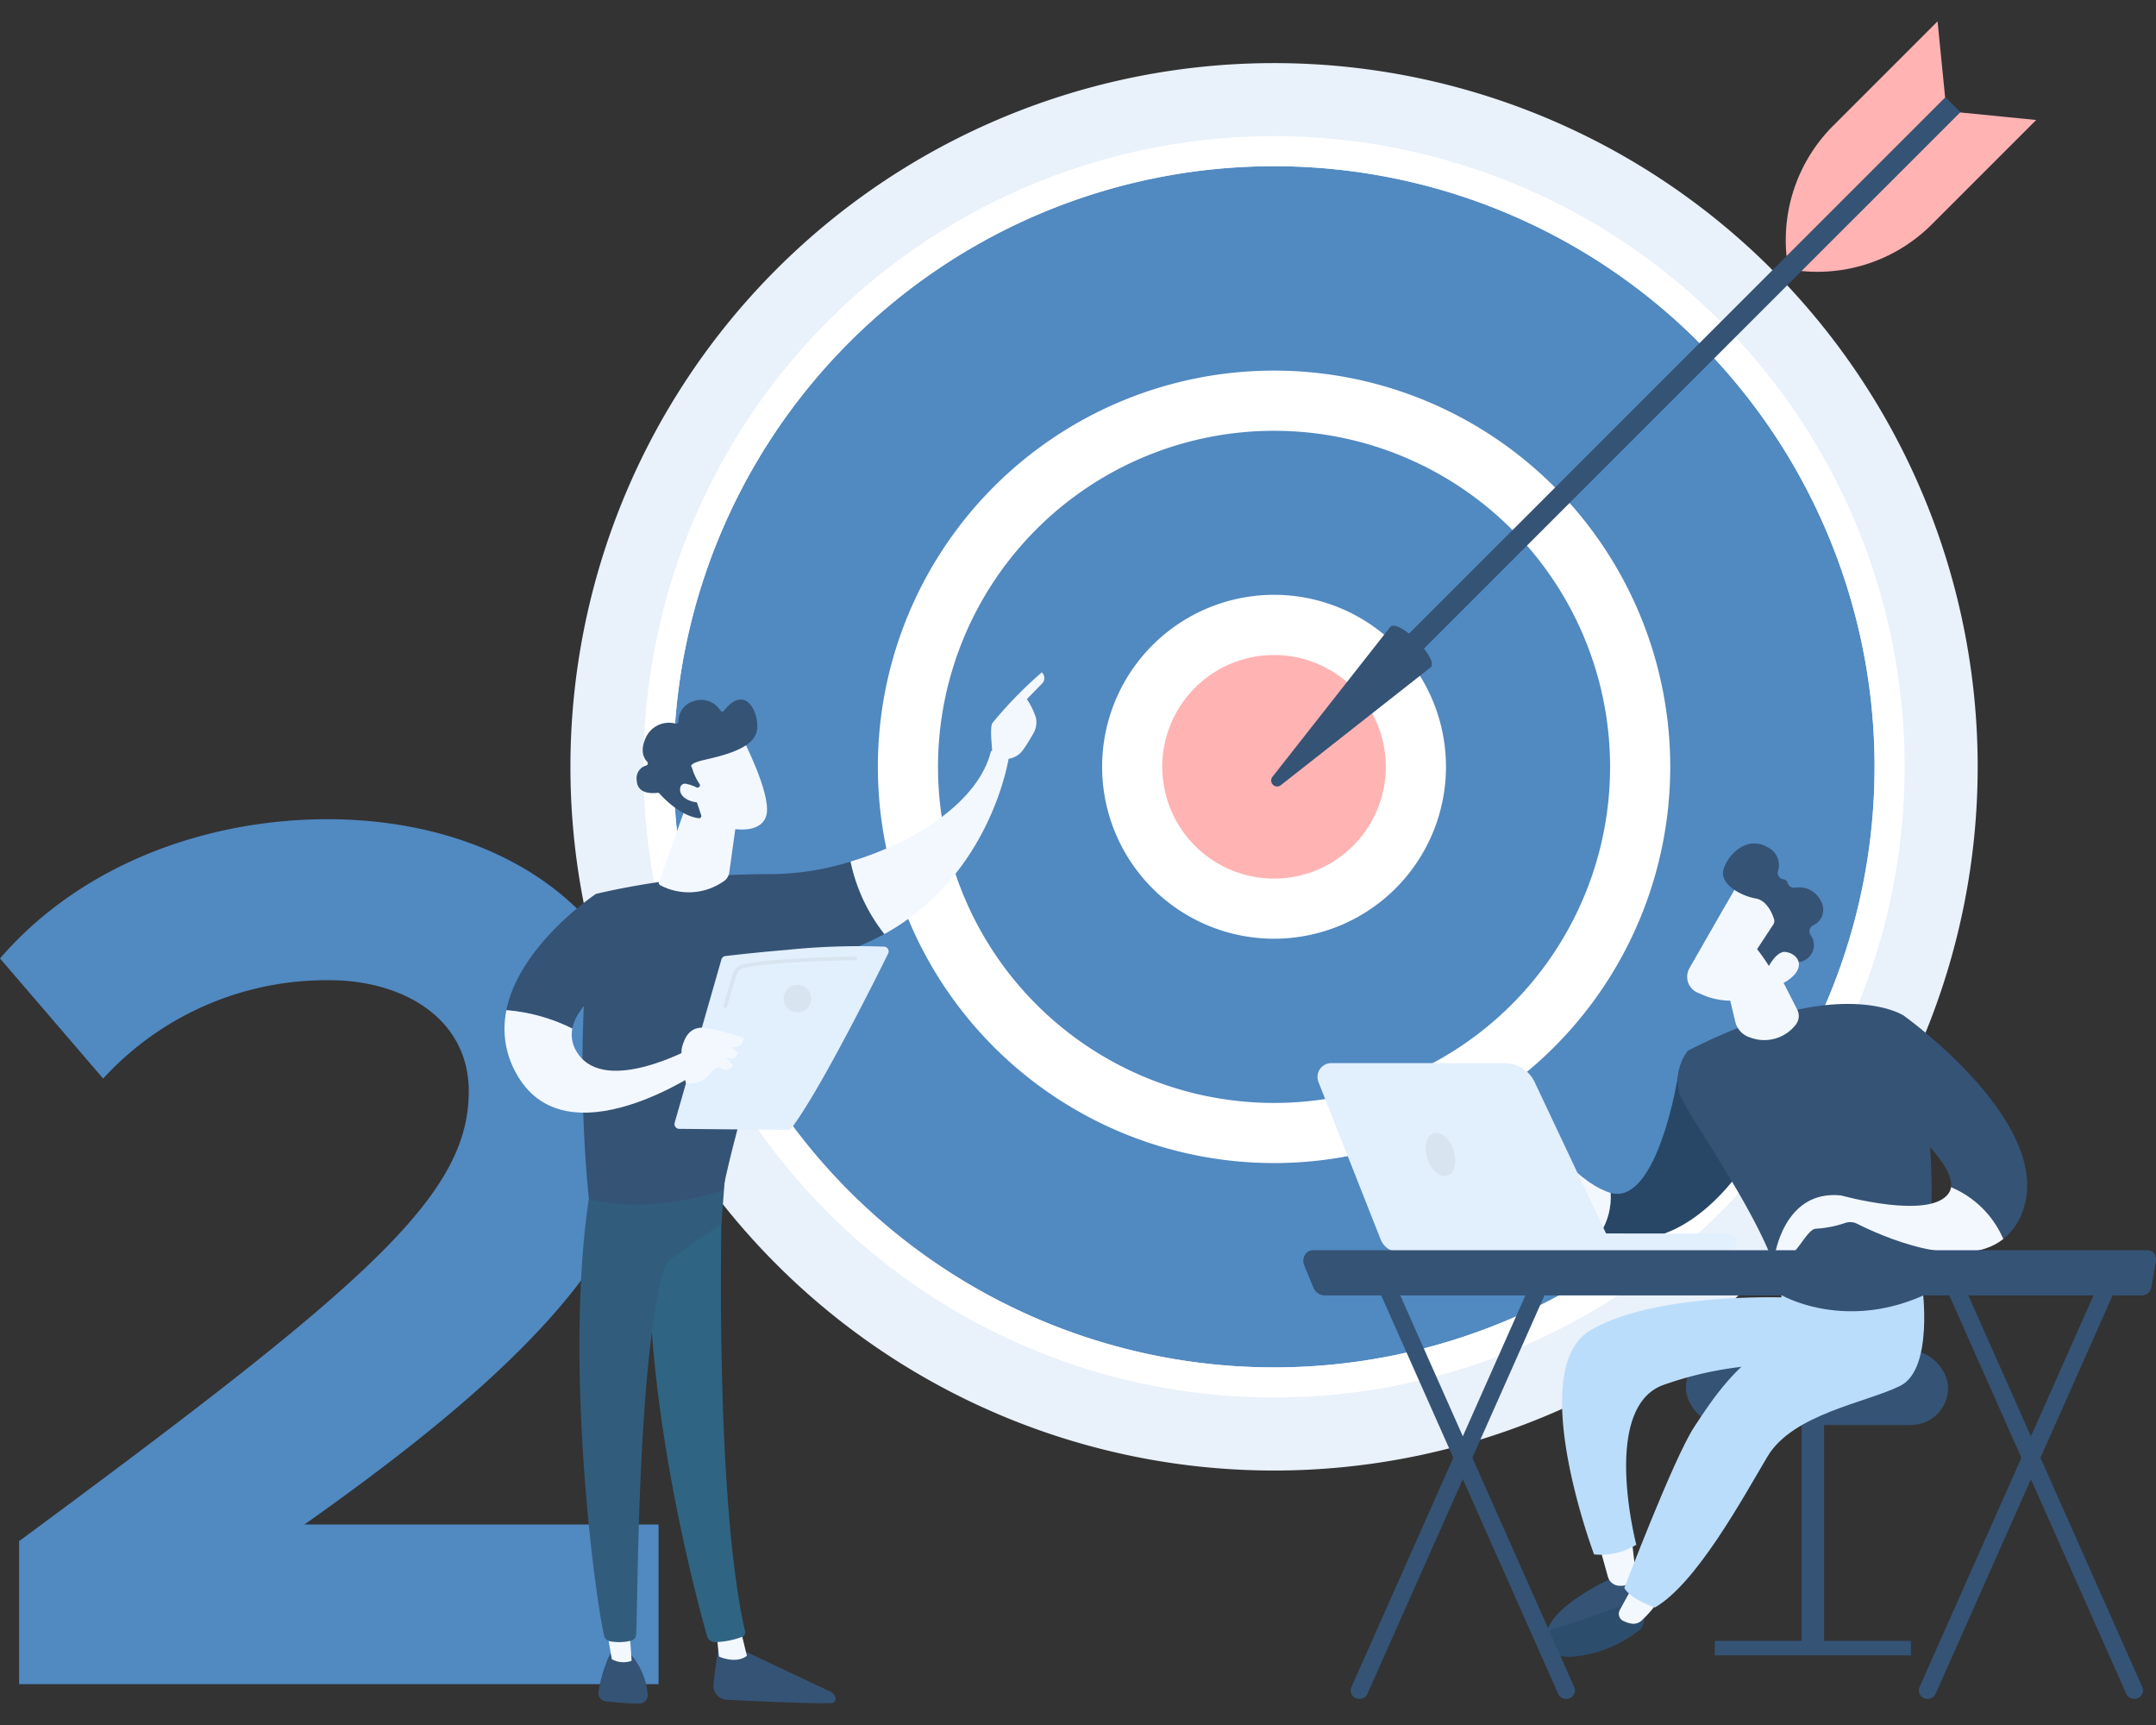 <svg xmlns="http://www.w3.org/2000/svg" xmlns:xlink="http://www.w3.org/1999/xlink" width="250" height="200" viewBox="0 0 250 200">
  <rect x="0" y="0" width="250" height="200" fill="#333333" stroke="none"/>
  <defs>
    <clipPath id="clip-path">
      <rect id="Rectángulo_2687" data-name="Rectángulo 2687" width="250" height="200" transform="translate(-12069 3501)" fill="#fff"/>
    </clipPath>
    <clipPath id="clip-path-2">
      <rect id="Rectángulo_761" data-name="Rectángulo 761" width="191.506" height="195.044" fill="none"/>
    </clipPath>
    <clipPath id="clip-path-3">
      <path id="Trazado_3779" data-name="Trazado 3779" d="M328.481,2491.39l.3,2.824s1.916.914,3.24-.082l-.766-3.147Z" transform="translate(-328.481 -2490.981)" fill="#f3f8ff"/>
    </clipPath>
    <clipPath id="clip-path-5">
      <path id="Trazado_3782" data-name="Trazado 3782" d="M156.488,2479.543l.741,4.273a2.76,2.76,0,0,0,2.3.181l-.33-4.593Z" transform="translate(-156.488 -2479.408)" fill="#f3f8ff"/>
    </clipPath>
    <clipPath id="clip-path-7">
      <path id="Trazado_3785" data-name="Trazado 3785" d="M552.7,1129.723c-1.445,5.853-8.772,10.54-16.276,12.792a20.239,20.239,0,0,0,3.92,8.4c12.487-6.863,14.452-20.589,14.452-20.589a1.809,1.809,0,0,0-1.443-.729,1.768,1.768,0,0,0-.653.119" transform="translate(-536.419 -1129.604)" fill="#f3f8ff"/>
    </clipPath>
    <clipPath id="clip-path-8">
      <path id="Trazado_3786" data-name="Trazado 3786" d="M754.437,1014.736c-.365.489-.023,3.082-.005,3.687.65,1.268,1.778.812,1.683.5a2.5,2.5,0,0,0,1.891-1.091c.415-.579.856-1.32,1.179-1.887a2.538,2.538,0,0,0,.271-1.864,8.758,8.758,0,0,0-1.037-2.1l1.827-1.867a.888.888,0,0,0-.1-1.234,48.269,48.269,0,0,0-5.711,5.857" transform="translate(-754.27 -1008.879)" fill="#f3f8ff"/>
    </clipPath>
    <clipPath id="clip-path-9">
      <path id="Trazado_3787" data-name="Trazado 3787" d="M770.224,1067.97l-.531,1.387,1.455,1.645a18.953,18.953,0,0,1,.893-3.35c.372-.594.185-.885-.155-1.063Z" transform="translate(-769.693 -1066.588)" fill="#f3f8ff"/>
    </clipPath>
    <clipPath id="clip-path-11">
      <path id="Trazado_3789" data-name="Trazado 3789" d="M0,1534.642v.019a10.517,10.517,0,0,0,1.292,5.01c5.748,10.761,21.765-.384,21.765-.384l-1.286-2.453s-9.949,5.5-13.244.691a3.756,3.756,0,0,1-.661-2.924,20.86,20.86,0,0,0-7.643-2.132A11.052,11.052,0,0,0,0,1534.641" transform="translate(0 -1532.474)" fill="#f3f8ff"/>
    </clipPath>
    <clipPath id="clip-path-12">
      <path id="Trazado_3790" data-name="Trazado 3790" d="M239.284,1226.632a.313.313,0,0,0,.139.379,7.061,7.061,0,0,0,7.327-.423,1.473,1.473,0,0,0,.688-1.046l1.044-7.506-6.113-.058Z" transform="translate(-239.27 -1217.976)" fill="#f3f8ff"/>
    </clipPath>
    <clipPath id="clip-path-13">
      <path id="Trazado_3791" data-name="Trazado 3791" d="M265.95,1113.543l2.429,6.726c3.553,2.071,7.634,2.289,8.081-.214s-2.792-8.742-2.792-8.742Z" transform="translate(-265.95 -1111.313)" fill="#f3f8ff"/>
    </clipPath>
    <clipPath id="clip-path-15">
      <path id="Trazado_3793" data-name="Trazado 3793" d="M272.155,1181.882c-.185,1.355,2.1,1.986,3.232,1.49l-.711-1.212a4.67,4.67,0,0,0-1.914-.812.552.552,0,0,0-.6.538" transform="translate(-272.144 -1181.345)" fill="#f3f8ff"/>
    </clipPath>
    <clipPath id="clip-path-17">
      <path id="Trazado_3795" data-name="Trazado 3795" d="M274.411,1561.759c-.3,1.1.451,4.207.451,4.207a2.859,2.859,0,0,0,2.584-.9c.593-.582.944-1.163,1.421-.85a1.005,1.005,0,0,0,1.471-.338l-.862-.951c1.263.609,1.4-.535,1.4-.535l-.927-.717a1.126,1.126,0,0,0,1.612-.972,28.74,28.74,0,0,0-4.287-1.143,3.364,3.364,0,0,0-.531-.045c-1.546,0-2.055,1.253-2.335,2.248" transform="translate(-274.339 -1559.511)" fill="#f3f8ff"/>
    </clipPath>
    <clipPath id="clip-path-19">
      <path id="Trazado_3800" data-name="Trazado 3800" d="M1699.335,2356.93l.826,2.982a1.422,1.422,0,0,0,1.38,1.036,3.175,3.175,0,0,0,1.064-.163,1.219,1.219,0,0,0,.772-1.3l-.427-3.686Z" transform="translate(-1699.335 -2355.803)" fill="#f3f8ff"/>
    </clipPath>
    <clipPath id="clip-path-21">
      <path id="Trazado_3803" data-name="Trazado 3803" d="M1727.332,2421.575a.914.914,0,0,0,.351,1.236,3.628,3.628,0,0,0,.932.328,1.4,1.4,0,0,0,1.3-.392,12.543,12.543,0,0,0,2.057-2.47l-2.843-1.973Z" transform="translate(-1727.219 -2418.299)" fill="#f3f8ff"/>
    </clipPath>
    <clipPath id="clip-path-23">
      <path id="Trazado_3806" data-name="Trazado 3806" d="M1518.344,1744.939c-2.383.98-4.923,5.209-4.923,5.209a1.57,1.57,0,0,0,1.973.437c1.066-.671,3.8-2.427,3.8-2.427a14.84,14.84,0,0,0-.92,2.335c.007.369,1.195.31,1.259-.688.032-.508.553-.878,1.058-1.123a1.022,1.022,0,0,1,1.349.457,12.183,12.183,0,0,0,5.369,5.439,7.835,7.835,0,0,0,1.155-4.607c-1.486-.424-3.358-1.645-5.72-4.061a4.834,4.834,0,0,0-3.028-1.25,3.591,3.591,0,0,0-1.374.274" transform="translate(-1513.418 -1744.663)" fill="#f3f8ff"/>
    </clipPath>
    <clipPath id="clip-path-25">
      <path id="Trazado_3808" data-name="Trazado 3808" d="M1887.636,1456.342l1.506,6.349a2.494,2.494,0,0,0,1.7,1.809,4.621,4.621,0,0,0,5.317-1.48,1.618,1.618,0,0,0,.168-1.744l-2.9-5.685Z" transform="translate(-1887.636 -1455.589)" fill="#f3f8ff"/>
    </clipPath>
    <clipPath id="clip-path-27">
      <path id="Trazado_3810" data-name="Trazado 3810" d="M1988.406,1807.453c-2.144,3.147-12.48.259-12.48.259-6.75-.711-7.749,7.268-7.749,7.268,1.218.653,2.181-.48,3.021-1.612.68-.914,1.277-1.835,1.856-1.8a12.411,12.411,0,0,0,3.382-.68,1.815,1.815,0,0,1,1.361.114c2.571,1.3,12.033,5.624,16.941,1.764a11.353,11.353,0,0,0-6.064-6.011,1.627,1.627,0,0,1-.267.7" transform="translate(-1968.177 -1806.754)" fill="#f3f8ff"/>
    </clipPath>
    <clipPath id="clip-path-28">
      <path id="Trazado_3811" data-name="Trazado 3811" d="M1839.353,1328.341c-.092.08-3.922,6.768-5.871,10.177a2.005,2.005,0,0,0,.952,2.843l.845.361c1.154.495,3.635.914,4.612.12l6.156-6.5s-3.807-7.24-6.06-7.24a.943.943,0,0,0-.635.241" transform="translate(-1833.219 -1328.101)" fill="#f3f8ff"/>
    </clipPath>
    <clipPath id="clip-path-30">
      <path id="Trazado_3813" data-name="Trazado 3813" d="M1951.4,1445.037s1,1.943,3.179.13c1.755-1.458.738-2.863-.622-3.035a.857.857,0,0,0-.111-.007c-1.314,0-2.447,2.911-2.447,2.911" transform="translate(-1951.397 -1442.127)" fill="#f3f8ff"/>
    </clipPath>
  </defs>
  <g id="Enmascarar_grupo_6" data-name="Enmascarar grupo 6" transform="translate(12069 -3501)" clip-path="url(#clip-path)">
    <g id="Grupo_9665" data-name="Grupo 9665" transform="translate(-13393.219 2930.455)">
      <path id="Trazado_661" data-name="Trazado 661" d="M2.216,83.7c40.321-29.775,52.14-40,52.14-52.144,0-8.592-7.828-12.887-16.1-12.887A35.085,35.085,0,0,0,11.962,30.071L0,16.142C9.6,5.036,24.224,0,37.961,0,58.935,0,75.625,11.851,75.625,31.553c0,16.888-13.885,31.554-40.323,50.218H76.364v18.517H2.216Z" transform="translate(1324.219 665.526)" fill="#5189c1"/>
      <g id="Grupo_8973" data-name="Grupo 8973" transform="translate(1382.713 573.023)">
        <g id="Grupo_8914" data-name="Grupo 8914">
          <g id="Grupo_8913" data-name="Grupo 8913" clip-path="url(#clip-path-2)">
            <path id="Trazado_3768" data-name="Trazado 3768" d="M265.415,146.276a81.59,81.59,0,1,1-81.591-81.59,81.59,81.59,0,0,1,81.591,81.59" transform="translate(-94.585 -59.848)" fill="#e9f1fa"/>
            <path id="Trazado_3769" data-name="Trazado 3769" d="M401.321,294.137A69.634,69.634,0,1,1,331.687,224.5a69.634,69.634,0,0,1,69.634,69.634" transform="translate(-242.448 -207.708)" fill="#5189c1"/>
            <path id="Trazado_3770" data-name="Trazado 3770" d="M288.555,324.124A73.122,73.122,0,1,1,361.677,251a73.122,73.122,0,0,1-73.122,73.122m0-142.756A69.634,69.634,0,1,0,358.189,251a69.634,69.634,0,0,0-69.634-69.634" transform="translate(-199.316 -164.572)" fill="#fff"/>
            <path id="Trazado_3771" data-name="Trazado 3771" d="M710.3,630.3a42.453,42.453,0,1,1-42.453-42.453A42.453,42.453,0,0,1,710.3,630.3" transform="translate(-578.608 -543.87)" fill="#5189c1"/>
            <path id="Trazado_3772" data-name="Trazado 3772" d="M624.714,633.11a45.94,45.94,0,1,1,45.94-45.94,45.94,45.94,0,0,1-45.94,45.94m0-84.9a38.965,38.965,0,1,0,38.965,38.965,38.965,38.965,0,0,0-38.965-38.965" transform="translate(-535.475 -500.74)" fill="#fff"/>
            <path id="Trazado_3773" data-name="Trazado 3773" d="M1005.9,951.905a16.446,16.446,0,1,1-16.446-16.446,16.446,16.446,0,0,1,16.446,16.446" transform="translate(-900.215 -865.476)" fill="#ffb3b3"/>
            <path id="Trazado_3774" data-name="Trazado 3774" d="M946.321,928.7a19.936,19.936,0,1,1,19.936-19.935A19.936,19.936,0,0,1,946.321,928.7m0-32.893a12.96,12.96,0,1,0,12.96,12.96,12.96,12.96,0,0,0-12.96-12.96" transform="translate(-857.082 -822.341)" fill="#fff"/>
            <rect id="Rectángulo_760" data-name="Rectángulo 760" width="92.773" height="2.45" transform="translate(101.49 74.388) rotate(-45)" fill="#355375"/>
            <path id="Trazado_3775" data-name="Trazado 3775" d="M1202.151,936.78c.994-.994,5.679,3.691,4.685,4.685l-17.377,13.662a.69.69,0,0,1-.969-.97Z" transform="translate(-1099.434 -866.571)" fill="#355375"/>
            <path id="Trazado_3776" data-name="Trazado 3776" d="M2028.776,141.129l8.825.877-12.115,12.115a18.732,18.732,0,0,1-15.1,5.394Z" transform="translate(-1859.989 -130.572)" fill="#ffb3b3"/>
            <path id="Trazado_3777" data-name="Trazado 3777" d="M2004.483,8.832,2003.606,0,1991.49,12.115a18.731,18.731,0,0,0-5.394,15.1Z" transform="translate(-1837.429 -0.005)" fill="#ffb3b3"/>
            <path id="Trazado_3778" data-name="Trazado 3778" d="M324.541,2515.016s-.44,2.354-.666,4.686a1.609,1.609,0,0,0,1.523,1.757c3.108.159,9.755.474,12.142.39a.522.522,0,0,0,.467-.71,1.172,1.172,0,0,0-.593-.637l-10.936-5.153Z" transform="translate(-299.639 -2326.866)" fill="#355375"/>
          </g>
        </g>
        <g id="Grupo_8916" data-name="Grupo 8916" transform="translate(24.574 186.353)">
          <g id="Grupo_8915" data-name="Grupo 8915" clip-path="url(#clip-path-3)">
            <rect id="Rectángulo_762" data-name="Rectángulo 762" width="4.181" height="3.587" transform="translate(-0.04 4.147) rotate(-89.456)" fill="#f3f8ff"/>
          </g>
        </g>
        <g id="Grupo_8918" data-name="Grupo 8918">
          <g id="Grupo_8917" data-name="Grupo 8917" clip-path="url(#clip-path-2)">
            <path id="Trazado_3780" data-name="Trazado 3780" d="M230.249,1786.652c-.151.735-1.127,36.75,2.569,52.932a.548.548,0,0,1-.328.635,9.537,9.537,0,0,1-3.147.609.944.944,0,0,1-.93-.686c-1.065-3.756-6.16-22.572-6.677-40.507-.578-20.039.006-.682.006-.682l.569-12.377Z" transform="translate(-204.919 -1652.92)" fill="#2f6483"/>
            <path id="Trazado_3781" data-name="Trazado 3781" d="M146.884,2529.849a16.959,16.959,0,0,0-1.346,4.342.982.982,0,0,0,.852,1.184c1.025.111,2.605.255,3.871.259a.978.978,0,0,0,.979-1.082,8.25,8.25,0,0,0-1.883-4.544Z" transform="translate(-134.63 -2340.59)" fill="#355375"/>
          </g>
        </g>
        <g id="Grupo_8920" data-name="Grupo 8920" transform="translate(11.707 185.487)">
          <g id="Grupo_8919" data-name="Grupo 8919" clip-path="url(#clip-path-5)">
            <rect id="Rectángulo_764" data-name="Rectángulo 764" width="5.024" height="3.09" transform="translate(-0.048 4.995) rotate(-89.484)" fill="#f3f8ff"/>
          </g>
        </g>
        <g id="Grupo_8922" data-name="Grupo 8922">
          <g id="Grupo_8921" data-name="Grupo 8921" clip-path="url(#clip-path-2)">
            <path id="Trazado_3783" data-name="Trazado 3783" d="M117.618,1777.618c-3.331,18.976.235,46.982,1.475,52.468a.853.853,0,0,0,.683.655,5.726,5.726,0,0,0,2.464-.075.782.782,0,0,0,.569-.711c.215-4.424.162-31.6,3.2-42.307a2.436,2.436,0,0,1,.953-1.337l5.734-3.995.5-6.541Z" transform="translate(-107.537 -1642.927)" fill="#325c7c"/>
            <path id="Trazado_3784" data-name="Trazado 3784" d="M142.3,1303.669a88.706,88.706,0,0,0-19.875,2.288c-2.969,16.388-.829,35.344-.829,35.344,7.288,1.986,15.56-1.023,15.56-1.023,1.28-6.85,7.13-26.105,7.13-26.105a31.084,31.084,0,0,0,11.573-3.553,20.237,20.237,0,0,1-3.92-8.4,31.671,31.671,0,0,1-9.639,1.451" transform="translate(-111.805 -1204.799)" fill="#355375"/>
          </g>
        </g>
        <g id="Grupo_8924" data-name="Grupo 8924" transform="translate(40.13 84.506)">
          <g id="Grupo_8923" data-name="Grupo 8923" clip-path="url(#clip-path-7)">
            <rect id="Rectángulo_766" data-name="Rectángulo 766" width="21.491" height="18.572" transform="translate(-0.202 21.315) rotate(-89.456)" fill="#f3f8ff"/>
          </g>
        </g>
        <g id="Grupo_8926" data-name="Grupo 8926" transform="translate(56.427 75.475)">
          <g id="Grupo_8925" data-name="Grupo 8925" clip-path="url(#clip-path-8)">
            <rect id="Rectángulo_767" data-name="Rectángulo 767" width="12.61" height="10.552" transform="translate(-4.249 8.985) rotate(-65.729)" fill="#f3f8ff"/>
          </g>
        </g>
        <g id="Grupo_8928" data-name="Grupo 8928" transform="translate(57.582 79.792)">
          <g id="Grupo_8927" data-name="Grupo 8927" clip-path="url(#clip-path-9)">
            <rect id="Rectángulo_768" data-name="Rectángulo 768" width="5.183" height="4.709" transform="translate(-2.034 3.063) rotate(-56.416)" fill="#f3f8ff"/>
          </g>
        </g>
        <g id="Grupo_8930" data-name="Grupo 8930">
          <g id="Grupo_8929" data-name="Grupo 8929" clip-path="url(#clip-path-2)">
            <path id="Trazado_3788" data-name="Trazado 3788" d="M16.886,1361.379l-3.533-9.173s-8.873,5.905-10.395,13.486a20.857,20.857,0,0,1,7.644,2.132c.686-3.58,6.284-6.441,6.284-6.441" transform="translate(-2.737 -1251.047)" fill="#355375"/>
          </g>
        </g>
        <g id="Grupo_8932" data-name="Grupo 8932" transform="translate(0 114.645)">
          <g id="Grupo_8931" data-name="Grupo 8931" clip-path="url(#clip-path-11)">
            <rect id="Rectángulo_770" data-name="Rectángulo 770" width="18.171" height="23.226" transform="translate(-0.171 17.951) rotate(-89.456)" fill="#f3f8ff"/>
          </g>
        </g>
        <g id="Grupo_8934" data-name="Grupo 8934" transform="translate(17.9 91.118)">
          <g id="Grupo_8933" data-name="Grupo 8933" clip-path="url(#clip-path-12)">
            <rect id="Rectángulo_771" data-name="Rectángulo 771" width="13.864" height="13.182" transform="translate(-4.442 8.559) rotate(-62.745)" fill="#f3f8ff"/>
          </g>
        </g>
        <g id="Grupo_8936" data-name="Grupo 8936" transform="translate(19.896 83.138)">
          <g id="Grupo_8935" data-name="Grupo 8935" clip-path="url(#clip-path-13)">
            <rect id="Rectángulo_772" data-name="Rectángulo 772" width="15.344" height="15.251" transform="matrix(0.529, -0.849, 0.849, 0.529, -5.048, 8.101)" fill="#f3f8ff"/>
          </g>
        </g>
        <g id="Grupo_8938" data-name="Grupo 8938">
          <g id="Grupo_8937" data-name="Grupo 8937" clip-path="url(#clip-path-2)">
            <path id="Trazado_3792" data-name="Trazado 3792" d="M212.169,1061.133a.256.256,0,0,0,.116-.374,6.673,6.673,0,0,1-.9-1.956s-.589-.386,1.517-.868,5.248-1.233,5.924-3.016c.659-1.738-.987-6.14-3.713-2.671a.256.256,0,0,1-.406,0,2.639,2.639,0,0,0-3.2-1.074,2.42,2.42,0,0,0-1.679,2.323.255.255,0,0,1-.3.258,2.95,2.95,0,0,0-3.461,1.574c-.718,1.539-.269,2.418.143,2.85a.255.255,0,0,1-.114.422,1.535,1.535,0,0,0-1.1,1.741c.074,1.624,1.889,1.5,2.406,1.428a.257.257,0,0,1,.226.082c.439.495,2.413,2.594,4.568,2.866a.258.258,0,0,0,.274-.338l-.909-2.726a.257.257,0,0,1,.142-.317Z" transform="translate(-189.655 -972.328)" fill="#355375"/>
          </g>
        </g>
        <g id="Grupo_8940" data-name="Grupo 8940" transform="translate(20.359 88.377)">
          <g id="Grupo_8939" data-name="Grupo 8939" clip-path="url(#clip-path-15)">
            <rect id="Rectángulo_774" data-name="Rectángulo 774" width="3.948" height="4.234" transform="translate(-1.307 1.817) rotate(-58.076)" fill="#f3f8ff"/>
          </g>
        </g>
        <g id="Grupo_8942" data-name="Grupo 8942">
          <g id="Grupo_8941" data-name="Grupo 8941" clip-path="url(#clip-path-2)">
            <path id="Trazado_3794" data-name="Trazado 3794" d="M263.553,1453.359l5.42-18.931a.552.552,0,0,1,.467-.4c.982-.115,3.828-.437,7.114-.711a80.8,80.8,0,0,1,11.3-.375.554.554,0,0,1,.453.8c-1.561,3.159-7.987,16.013-11.2,20.224a.555.555,0,0,1-.447.219l-12.576-.117a.554.554,0,0,1-.528-.71" transform="translate(-243.816 -1325.663)" fill="#e2effd"/>
          </g>
        </g>
        <g id="Grupo_8944" data-name="Grupo 8944" transform="translate(20.523 116.668)">
          <g id="Grupo_8943" data-name="Grupo 8943" clip-path="url(#clip-path-17)">
            <rect id="Rectángulo_776" data-name="Rectángulo 776" width="7.454" height="6.634" transform="translate(-0.232)" fill="#f3f8ff"/>
          </g>
        </g>
        <g id="Grupo_8946" data-name="Grupo 8946">
          <g id="Grupo_8945" data-name="Grupo 8945" clip-path="url(#clip-path-2)">
            <path id="Trazado_3796" data-name="Trazado 3796" d="M432.783,1494.879a1.591,1.591,0,1,0,1.591-1.591,1.591,1.591,0,0,0-1.591,1.591" transform="translate(-400.402 -1381.575)" fill="#d8e4ef"/>
            <path id="Trazado_3797" data-name="Trazado 3797" d="M339.459,1455.069l1.1-3.744a1.284,1.284,0,0,1,.964-.9c3.459-.722,12.927-.874,13.022-.876l-.006-.423c-.391.006-9.6.155-13.1.885a1.705,1.705,0,0,0-1.284,1.195l-1.1,3.744Z" transform="translate(-313.688 -1340.715)" fill="#d8e4ef"/>
            <rect id="Rectángulo_777" data-name="Rectángulo 777" width="2.598" height="28.098" transform="translate(150.419 160.81)" fill="#355375"/>
            <path id="Trazado_3798" data-name="Trazado 3798" d="M1898.688,2511.459h-22.757v-1.5a.188.188,0,0,1,.188-.188h22.38a.188.188,0,0,1,.188.188Z" transform="translate(-1735.592 -2322.011)" fill="#355375"/>
            <rect id="Rectángulo_778" data-name="Rectángulo 778" width="30.407" height="8.624" rx="4.312" transform="translate(136.992 154.119)" fill="#355375"/>
            <path id="Trazado_3799" data-name="Trazado 3799" d="M1621.985,2402.887s-8.4,3.618-7.919,7.4c0,0,8.683-1.665,10.236-4.147s.7-3.92.7-3.92Z" transform="translate(-1493.298 -2222.512)" fill="#355375"/>
          </g>
        </g>
        <g id="Grupo_8948" data-name="Grupo 8948" transform="translate(127.128 176.239)">
          <g id="Grupo_8947" data-name="Grupo 8947" clip-path="url(#clip-path-19)">
            <rect id="Rectángulo_780" data-name="Rectángulo 780" width="5.91" height="5.119" transform="translate(-1.086 4.906) rotate(-77.521)" fill="#f3f8ff"/>
          </g>
        </g>
        <g id="Grupo_8950" data-name="Grupo 8950">
          <g id="Grupo_8949" data-name="Grupo 8949" clip-path="url(#clip-path-2)">
            <path id="Trazado_3801" data-name="Trazado 3801" d="M1665.759,1977.408s-15.449-.711-23.138,3.769.39,26,.39,26a7.806,7.806,0,0,0,4.9-1.117s-4.127-15.751,3.046-18.492a41.278,41.278,0,0,1,16.393-2.335l-1.544-7.345Z" transform="translate(-1516.666 -1829.438)" fill="#bbddfc"/>
            <path id="Trazado_3802" data-name="Trazado 3802" d="M1601.875,2456.738c1.756-.385,6.966-2.538,7.757-2.515s1.913,1.218,1.913,1.218a2.107,2.107,0,0,1-.372,1.578,14.577,14.577,0,0,1-7.6,3.177,5.046,5.046,0,0,1-4.531-1.795,5.906,5.906,0,0,1,2.83-1.662" transform="translate(-1479.418 -2270.621)" fill="#2d4d6d"/>
          </g>
        </g>
        <g id="Grupo_8952" data-name="Grupo 8952" transform="translate(129.215 180.915)">
          <g id="Grupo_8951" data-name="Grupo 8951" clip-path="url(#clip-path-21)">
            <rect id="Rectángulo_782" data-name="Rectángulo 782" width="5.876" height="5.834" transform="translate(-1.169 4.708) rotate(-77.52)" fill="#f3f8ff"/>
          </g>
        </g>
        <g id="Grupo_8954" data-name="Grupo 8954">
          <g id="Grupo_8953" data-name="Grupo 8953" clip-path="url(#clip-path-2)">
            <path id="Trazado_3804" data-name="Trazado 3804" d="M1770.3,1960.605s1.348,9.567-2.55,11.522-12.452,3.236-15.4,8.2-8.236,14.7-13.05,17.5c0,0-2.749-.894-3.553-2.247,0,0,5.715-15.025,8.1-18.674,2.065-3.162,5.083-7.716,9.372-9.689,1.227-.564,1.32-1.866,1.108-3.2l-.394-2.428Z" transform="translate(-1605.894 -1813.932)" fill="#bbddfc"/>
            <path id="Trazado_3805" data-name="Trazado 3805" d="M1700.262,1640.053c5.467,1.56,7.914-13.824,7.891-14.2l8.381,9.8s-4.994,8.788-12.535,9.723a8.9,8.9,0,0,1-4.891-.718,7.833,7.833,0,0,0,1.154-4.607" transform="translate(-1571.995 -1504.224)" fill="#284766"/>
          </g>
        </g>
        <g id="Grupo_8956" data-name="Grupo 8956" transform="translate(113.22 130.519)">
          <g id="Grupo_8955" data-name="Grupo 8955" clip-path="url(#clip-path-23)">
            <rect id="Rectángulo_784" data-name="Rectángulo 784" width="12.951" height="16.909" transform="translate(-2.092 9.454) rotate(-77.52)" fill="#f3f8ff"/>
          </g>
        </g>
        <g id="Grupo_8958" data-name="Grupo 8958">
          <g id="Grupo_8957" data-name="Grupo 8957" clip-path="url(#clip-path-2)">
            <path id="Trazado_3807" data-name="Trazado 3807" d="M1844.35,1524.143s-7.346-5.011-25.088,4.052a5.775,5.775,0,0,0-.97,4.928c.856,2.611,11.39,16.742,11.8,23.376,0,0,7.2,4.239,16.548.036,0,0,3.135-17.516-2.288-32.391" transform="translate(-1682.053 -1408.842)" fill="#355375"/>
          </g>
        </g>
        <g id="Grupo_8960" data-name="Grupo 8960" transform="translate(141.215 108.893)">
          <g id="Grupo_8959" data-name="Grupo 8959" clip-path="url(#clip-path-25)">
            <rect id="Rectángulo_786" data-name="Rectángulo 786" width="8.976" height="9.781" fill="#f3f8ff"/>
          </g>
        </g>
        <g id="Grupo_8962" data-name="Grupo 8962">
          <g id="Grupo_8961" data-name="Grupo 8961" clip-path="url(#clip-path-2)">
            <path id="Trazado_3809" data-name="Trazado 3809" d="M2135.3,1561.1c.5-3.458-8.639-10.16-8.639-10.16l3.2-9.7s17.436,12.443,13.769,22.6a7.1,7.1,0,0,1-2.266,3.27,11.354,11.354,0,0,0-6.064-6.011" transform="translate(-1967.566 -1425.933)" fill="#355375"/>
          </g>
        </g>
        <g id="Grupo_8964" data-name="Grupo 8964" transform="translate(147.241 135.165)">
          <g id="Grupo_8963" data-name="Grupo 8963" clip-path="url(#clip-path-27)">
            <rect id="Rectángulo_788" data-name="Rectángulo 788" width="27.352" height="23.47" transform="translate(-4.669 3.334) rotate(-35.532)" fill="#f3f8ff"/>
          </g>
        </g>
        <g id="Grupo_8966" data-name="Grupo 8966" transform="translate(137.144 99.356)">
          <g id="Grupo_8965" data-name="Grupo 8965" clip-path="url(#clip-path-28)">
            <rect id="Rectángulo_789" data-name="Rectángulo 789" width="13.159" height="14.527" transform="translate(-0.33)" fill="#f3f8ff"/>
          </g>
        </g>
        <g id="Grupo_8968" data-name="Grupo 8968">
          <g id="Grupo_8967" data-name="Grupo 8967" clip-path="url(#clip-path-2)">
            <path id="Trazado_3812" data-name="Trazado 3812" d="M1899.162,1283.5a1.985,1.985,0,0,0,.956-2.8,2.8,2.8,0,0,0-3.053-1.58.765.765,0,0,1-.812-.551.608.608,0,0,0-.535-.433.753.753,0,0,1-.594-.942,2.282,2.282,0,0,0-1.139-2.735c-2.343-1.422-4.533.641-5.143,2.436s2.017,3.185,3.7,3.469c1.276.216,1.9,1.687,2.124,2.381a.758.758,0,0,1-.09.652l-1.872,2.843c.515.648.972,1.332,1.421,2.024.168-.182.316-.332.43-.438.812-.744,2.259-.36,2.855-.155a.75.75,0,0,0,.59-.044,1.98,1.98,0,0,0,.884-3.056.765.765,0,0,1,.282-1.065" transform="translate(-1747.454 -1178.673)" fill="#355375"/>
          </g>
        </g>
        <g id="Grupo_8970" data-name="Grupo 8970" transform="translate(145.986 107.886)">
          <g id="Grupo_8969" data-name="Grupo 8969" clip-path="url(#clip-path-30)">
            <rect id="Rectángulo_791" data-name="Rectángulo 791" width="4.934" height="4.855" fill="#f3f8ff"/>
          </g>
        </g>
        <g id="Grupo_8972" data-name="Grupo 8972">
          <g id="Grupo_8971" data-name="Grupo 8971" clip-path="url(#clip-path-2)">
            <path id="Trazado_3814" data-name="Trazado 3814" d="M1582.659,1880.507h-.056l-24.148-.026a1.081,1.081,0,1,1,0-2.161l24.148.026a1.081,1.081,0,0,1,.053,2.16" transform="translate(-1440.867 -1737.801)" fill="#e2effd"/>
            <path id="Trazado_3815" data-name="Trazado 3815" d="M1261.76,1614.485h20.11a3.832,3.832,0,0,1,3.467,2.2l9.3,19.713h-24.992a2.329,2.329,0,0,1-2.167-1.473l-7.208-18.242a1.606,1.606,0,0,1,1.493-2.2" transform="translate(-1165.879 -1493.703)" fill="#e2effd"/>
            <path id="Trazado_3816" data-name="Trazado 3816" d="M1431.319,1724.686c.436,1.354.114,2.669-.719,2.937s-1.861-.609-2.3-1.966-.114-2.669.719-2.937,1.861.609,2.3,1.967" transform="translate(-1321.271 -1593.797)" fill="#d8e4ef"/>
            <path id="Trazado_3817" data-name="Trazado 3817" d="M1312.675,1983.219a1.041,1.041,0,0,1-.4-.081.972.972,0,0,1-.531-1.291l21.282-47.9a1.028,1.028,0,0,1,1.333-.514.971.971,0,0,1,.531,1.29l-21.282,47.9a1.015,1.015,0,0,1-.933.6" transform="translate(-1213.535 -1788.721)" fill="#355375"/>
            <path id="Trazado_3818" data-name="Trazado 3818" d="M1369.943,1983.217a1.015,1.015,0,0,1-.933-.595l-21.281-47.9a.971.971,0,0,1,.531-1.29,1.029,1.029,0,0,1,1.333.514l21.282,47.9a.97.97,0,0,1-.531,1.29,1.04,1.04,0,0,1-.4.08" transform="translate(-1246.826 -1788.72)" fill="#355375"/>
            <path id="Trazado_3819" data-name="Trazado 3819" d="M2193.249,1983.219a1.032,1.032,0,0,1-.4-.081.97.97,0,0,1-.531-1.29l21.281-47.9a1.028,1.028,0,0,1,1.333-.514.971.971,0,0,1,.532,1.29l-21.283,47.9a1.016,1.016,0,0,1-.933.6" transform="translate(-2028.232 -1788.721)" fill="#355375"/>
            <path id="Trazado_3820" data-name="Trazado 3820" d="M2250.512,1983.217a1.016,1.016,0,0,1-.934-.595l-21.281-47.9a.971.971,0,0,1,.531-1.29,1.027,1.027,0,0,1,1.333.513l21.281,47.9a.971.971,0,0,1-.531,1.29,1.041,1.041,0,0,1-.4.08" transform="translate(-2061.522 -1788.72)" fill="#355375"/>
            <path id="Trazado_3821" data-name="Trazado 3821" d="M1337.042,1905.758a1.167,1.167,0,0,0-.2-.886.921.921,0,0,0-.739-.39h-96.815a1.079,1.079,0,0,0-.928.568,1.36,1.36,0,0,0-.072,1.183l1.049,2.538a1.468,1.468,0,0,0,1.334.954h94.77a1.153,1.153,0,0,0,1.092-1.008Z" transform="translate(-1145.553 -1762.007)" fill="#355375"/>
          </g>
        </g>
      </g>
    </g>
  </g>
</svg>
